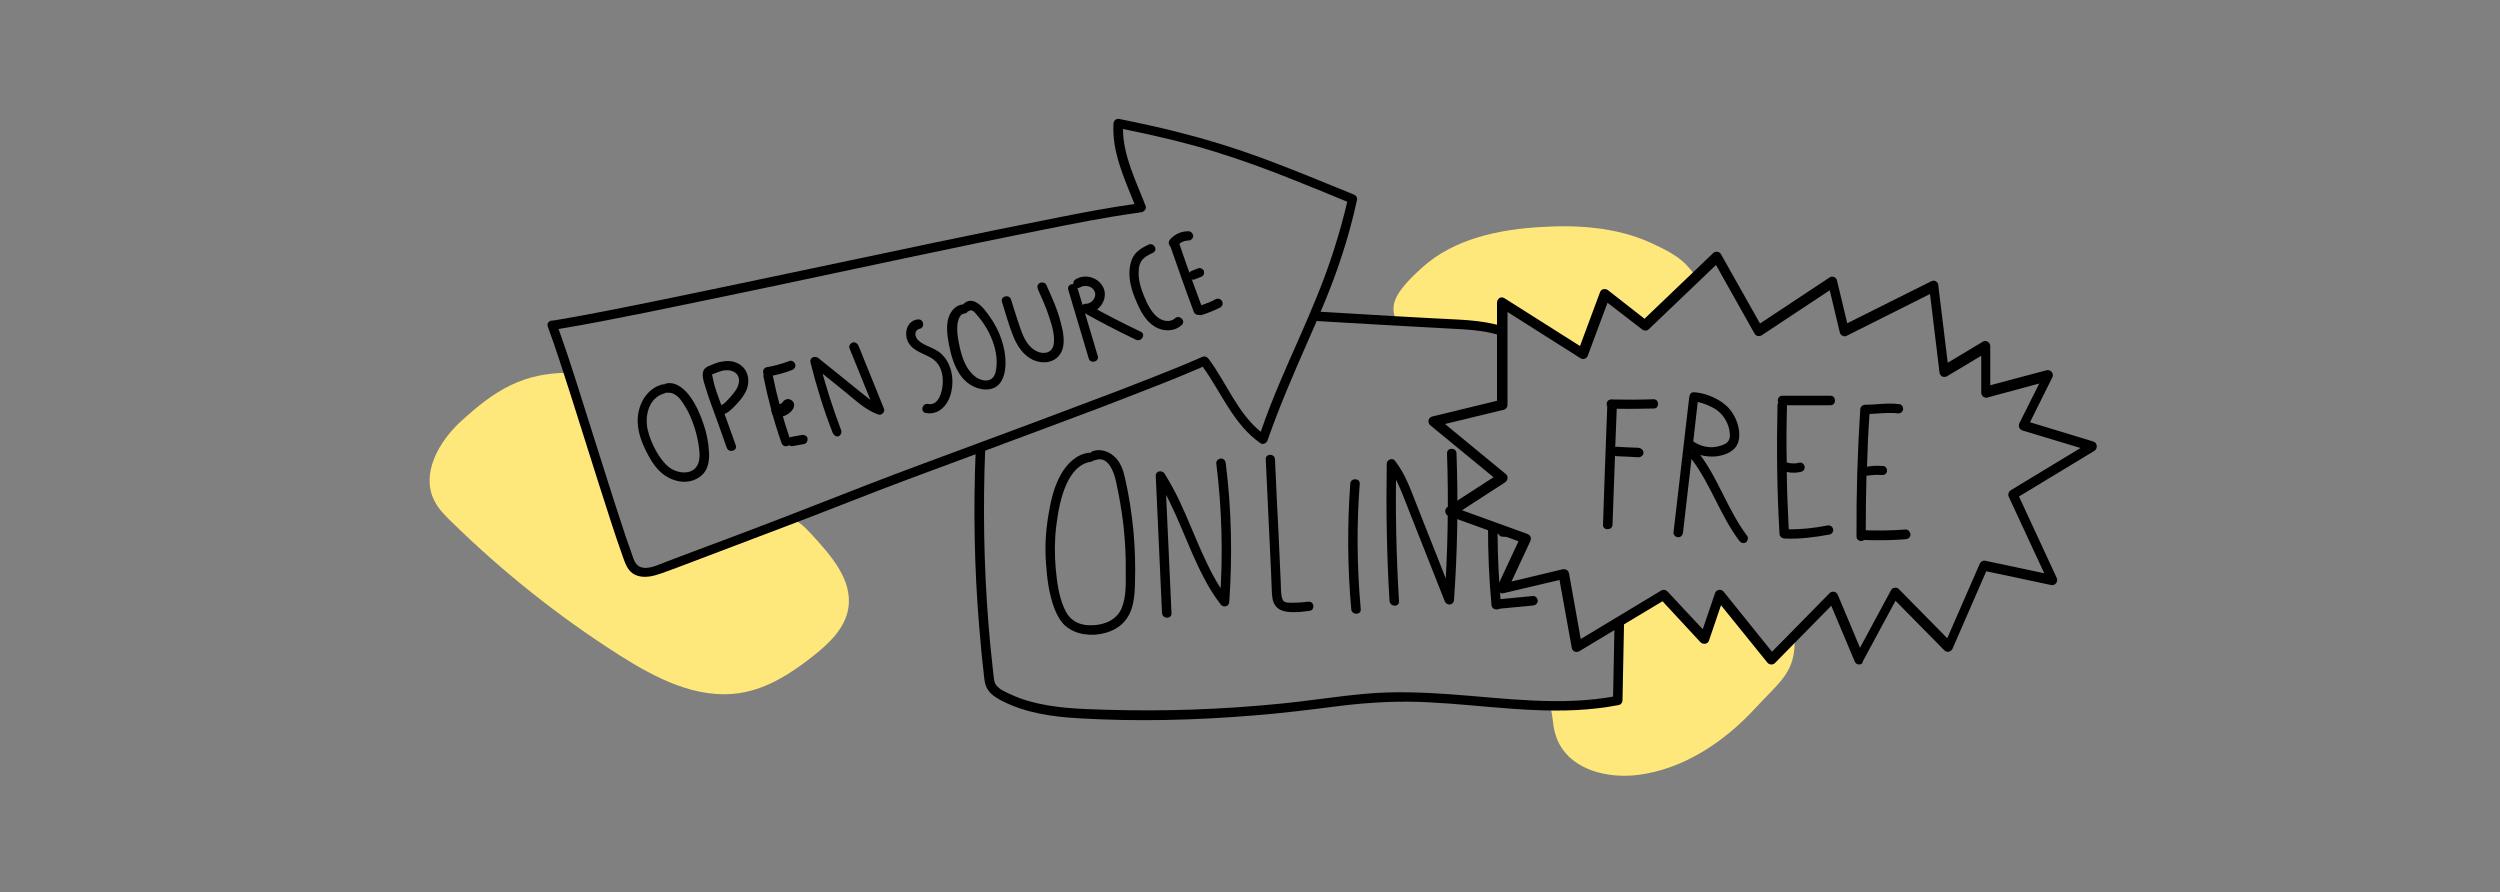 <?xml version="1.0" encoding="utf-8"?>
<!-- Generator: Adobe Illustrator 24.0.1, SVG Export Plug-In . SVG Version: 6.00 Build 0)  -->
<svg version="1.1" xmlns="http://www.w3.org/2000/svg" xmlns:xlink="http://www.w3.org/1999/xlink" x="0px" y="0px"
	 viewBox="0 0 1000 356.9" style="enable-background:new 0 0 1000 356.9;" xml:space="preserve">
<rect x="0" y="0" width="1000" height="356.9" fill="#808080" stroke="none"/>
<style type="text/css">
	.st0{fill:#FFE87B;}
	.st1{fill:#1E1E1C;}
	.st2{fill:#1E1E1C;stroke:#1E1E1C;stroke-width:0.25;stroke-miterlimit:10;}
	.st3{fill:#1E1E1C;stroke:#1E1E1C;stroke-width:0.15;stroke-miterlimit:10;}
	.st4{fill:#FFFFFF;}
	.st5{stroke:#1E1E1C;stroke-miterlimit:10;}
	.st6{fill:none;stroke:#1E1E1C;stroke-width:3;stroke-linecap:round;stroke-linejoin:round;stroke-miterlimit:10;}
	.st7{stroke:#000000;stroke-width:1.5;stroke-miterlimit:10;}
</style>
<g id="Calque_2">
	<g>
		<path class="st0" d="M227.8,149.1c-18.7,0-29.8,6.9-43.6,19.6c-8.7,8-15.8,20.7-10.6,31.3c1.6,3.4,4.4,6.2,7.1,8.8
			c20.4,20,42.8,37.8,66.8,53.1c14.6,9.3,31.3,18,48.5,15.3c11-1.7,20.7-8,29.4-14.9c6.3-5,12.6-11,13.9-18.9
			c1.9-11.4-7-21.3-14.8-29.8c-8.2-8.9-8.2-5.1-15.2-2.5L260.4,229l-7.1-0.8L227.8,149.1z"/>
	</g>
	<g>
		<path class="st0" d="M621.1,281.6c-0.1,0.2-0.5,0.5-0.7,1.2c-0.2,0.7,0.3,1.6,0.7,5.2c0.3,3.4,1.1,6.7,2.7,9.7
			c5.6,10.4,19.3,13.7,31.1,12.3c18.2-2.2,34.5-13,47-26.5c10.9-11.8,16.3-14.5,16-28.9c0-1.6-5.1,7.7-9.4,7.9
			c-6.6,0.3-18.8-24.1-18.8-24.1l-7.2,16.8l-17.2-16.8l-17.2,11.3c-2.3,7.3-1.3,31.1-1.3,31.1S622.5,279.9,621.1,281.6z"/>
	</g>
	<g>
		<path class="st0" d="M599.7,147.6c1-8.1,3.8-19.4-3.5-16.4c-2.6,1.1-17.3-1.6-20.1-1.8c-3.6-0.3-16.5,2.5-17.7-1
			c-2-5.9-2.1-10.1,10.6-21.5s30.4-15.1,47.4-16.1c14.7-0.9,29.9,0.1,43.4,6.1c13.5,6,14.9,9.1,19.1,14.3
			c0.8,0.9-20.2,17.3-20.9,18.3c-0.7,1-15-10.2-15.4-11.3l-9.7,23.1l-32.2-19L599.7,147.6z"/>
	</g>
</g>
<g id="Calque_1">
	<path d="M541.5,77.8c-12.3-5-24.5-10.1-37-14.7c-10.9-4-21.9-7.4-33.1-10.2c-7.8-2-15.7-3.7-23.6-5.3c-1.2-0.3-2.3,0.5-2.4,1.8
		c-0.7,11.3,4.3,21.9,8.4,32.2c-10.6,1.5-21.1,3.5-31.6,5.6c-16.7,3.3-33.4,6.7-50.1,10.2c-18.8,3.9-37.7,8-56.5,11.9
		c-17.6,3.7-35.2,7.4-52.8,11c-13,2.6-26,5.3-39,7.5c-1.1,0.2-2.3,0.4-3.4,0.5c-0.3,0-0.6,0.2-0.8,0.4c-0.5,0.4-0.8,1-0.5,1.9
		c3.4,9.2,6.3,18.5,9.3,27.8c3.8,11.8,7.4,23.6,11.2,35.4c3.1,9.6,6.1,19.3,9.5,28.8c1,2.8,2,5.9,4.9,7.3c3.3,1.6,7.2,0.6,10.4-0.5
		c8.4-3,16.7-6.3,25-9.4c16.9-6.4,33.9-12.8,50.7-19.4c7.6-3,15.2-5.9,22.9-8.8c9.7-3.6,19.4-7.2,29.1-10.8
		c10.9-4.1,21.8-8.1,32.7-12.2c10.3-3.8,20.5-7.7,30.7-11.7c7.8-3,15.6-6.1,23.3-9.4c0.8-0.3,1.6-0.7,2.3-1
		c7.5,10.4,12.3,23.1,23.1,30.6c1.1,0.7,2.4-0.1,2.8-1.1c4.5-12.9,9.9-25.5,15.4-38c5.1-11.6,10.2-23.2,14.1-35.2
		c2.5-7.5,4.6-15.2,6.3-23C543,79.1,542.5,78.2,541.5,77.8z M527,118c-4.7,11.7-10.1,23.2-15,34.8c-2.8,6.6-5.4,13.2-7.7,19.9
		c-9.4-7.6-13.8-19.8-20.9-29.2c-0.6-0.8-1.6-1.2-2.6-0.7c-6.5,2.9-13.1,5.5-19.9,8.2c-9.6,3.8-19.3,7.5-29,11.1
		c-10.8,4.1-21.5,8.1-32.3,12.1c-10.1,3.7-20.1,7.5-30.2,11.2c-7.6,2.8-15.2,5.7-22.7,8.6c-14.3,5.5-28.5,11.2-42.8,16.6
		c-8.3,3.2-16.7,6.3-25,9.4c-4.1,1.6-8.3,3.1-12.4,4.7c-3,1.1-7.1,3.3-10.3,2.1c-2.4-0.8-3-4-3.8-6.2c-0.7-2-1.4-4-2.1-5.9
		c-1.6-4.9-3.2-9.8-4.8-14.7c-3.7-11.5-7.3-23.1-11-34.7c-3.2-10.2-6.4-20.4-9.9-30.4c-0.4-1.1-0.8-2.2-1.2-3.3
		c11.6-1.9,23.1-4.2,34.6-6.5c17.2-3.5,34.4-7.1,51.6-10.7c18.9-4,37.7-8,56.6-12c17.1-3.6,34.3-7.2,51.5-10.6
		c12-2.4,24-4.8,36.1-6.5c0.5-0.1,1-0.1,1.5-0.2c0.1,0,0.2,0,0.4-0.1c0,0,0,0,0,0c0.2,0,0.5-0.1,0.7-0.1c0,0,0,0,0,0
		c0.2,0,0.3,0,0.5-0.1c0.4-0.1,0.7-0.4,1-0.7c0,0,0.1-0.1,0.1-0.2c0,0,0.1-0.1,0.1-0.1c0,0,0-0.1,0.1-0.1c0.2-0.4,0.2-0.8,0.1-1.2
		c-3.8-9.9-9.1-20.2-9.1-30.9c12.3,2.5,24.5,5.3,36.5,9c11.1,3.4,21.9,7.4,32.6,11.7c6.9,2.7,13.8,5.6,20.6,8.4
		C535.9,93.5,531.9,105.9,527,118z"/>
	<path d="M310.1,166.6c0.6,0.1,1.3,0.2,2,0.1c0.4-0.1,0.8-0.1,1.2-0.2c0.4-0.1,0.8-0.3,1.2-0.5c0.6-0.3,1.1-0.7,1.6-1.1
		c0.5-0.4,0.9-1,1.2-1.5c0.3-0.6,0.4-1.3,0.3-1.9c-0.2-0.6-0.6-1.2-1.1-1.5c-0.6-0.3-1.3-0.5-1.9-0.3c-0.6,0.2-1.2,0.6-1.5,1.1
		c-0.1,0.2-0.2,0.3-0.3,0.5c0.1-0.2,0.3-0.3,0.4-0.5c-0.2,0.3-0.4,0.5-0.7,0.7c0.2-0.1,0.3-0.3,0.5-0.4c-0.3,0.2-0.6,0.4-1,0.6
		c0.2-0.1,0.4-0.2,0.6-0.3c-0.3,0.1-0.7,0.2-1.1,0.3c0.2,0,0.4-0.1,0.7-0.1c-0.4,0-0.7,0-1.1,0c0.2,0,0.4,0.1,0.7,0.1
		c-0.1,0-0.2,0-0.2,0c-0.7-0.1-1.3-0.1-1.9,0.3c-0.5,0.3-1,0.9-1.1,1.5c-0.1,0.6-0.1,1.4,0.3,1.9C308.9,166,309.4,166.5,310.1,166.6
		L310.1,166.6z"/>
	<g>
		<path d="M264.8,153.8c-6.6,1.8-10.1,8.9-9.7,15.4c0.2,3.9,1.5,7.5,3.2,11c1.5,3,3.2,6,5.7,8.4c4.4,4.2,11.6,5.9,16.6,1.6
			c2.7-2.3,3.2-6,3-9.4c-0.2-3.7-0.9-7.4-2.1-10.9c-1.3-3.9-3-7.9-5.4-11.2c-2.1-2.9-5.3-5.9-9.2-5.4c-1,0.1-1.9,0.8-1.9,1.9
			c0,0.9,0.9,2,1.9,1.9c2.6-0.3,4.6,1.6,6,3.7c1.7,2.4,3.1,5.2,4.1,7.9c1.1,2.9,1.9,5.9,2.4,9c0.4,2.7,0.9,6.1-0.5,8.5
			c-2.3,4.1-8.3,3.1-11.4,0.6c-2.1-1.7-3.7-4-5-6.3c-1.5-2.7-2.7-5.5-3.4-8.5c-1.3-5.5,0.3-12.8,6.5-14.6
			C268.1,156.8,267.1,153.2,264.8,153.8L264.8,153.8z"/>
		<path d="M294.3,178.1c-1.4-4-2.9-8-4.3-12c-1.4-3.9-2.9-7.7-4.1-11.6c-0.3-1-0.5-1.9-0.7-2.9c-0.1-0.4-0.2-0.9-0.3-1.4
			c0-0.1,0-0.4-0.1-0.5c0.1,0.1-0.7,0.4-0.1,0.1c1.8-0.6,3.4-1.5,5.4-1.7c3.3-0.3,6.1,1.6,5.4,5.2c-0.4,2-1.7,3.6-3,5.1
			c-1.3,1.4-2.7,3.3-4.5,3.9c-2.3,0.7-1.3,4.4,1,3.6c2.3-0.7,4-2.5,5.6-4.2c1.6-1.7,3.1-3.6,4-5.7c1.7-4.2,0.4-9.1-4-10.9
			c-2.1-0.9-4.5-0.8-6.7-0.3c-1.2,0.3-2.3,0.7-3.4,1.2c-1,0.4-2.1,0.8-2.8,1.7c-1.3,1.9-0.2,5,0.4,6.9c0.7,2.4,1.5,4.8,2.4,7.2
			c2.1,5.8,4.2,11.5,6.2,17.3C291.5,181.3,295.1,180.4,294.3,178.1L294.3,178.1z"/>
		<path d="M305.4,150.7c1.8,9,4.2,17.9,7.2,26.5c0.8,2.3,4.4,1.3,3.6-1c-3-8.7-5.4-17.5-7.2-26.5
			C308.5,147.3,304.9,148.3,305.4,150.7L305.4,150.7z"/>
		<path d="M317.3,178.4c1.5-0.3,3-0.5,4.4-0.8c0.4-0.1,0.9-0.5,1.1-0.9c0.2-0.4,0.3-1,0.2-1.4c-0.1-0.5-0.4-0.9-0.9-1.1
			c-0.5-0.2-0.9-0.3-1.4-0.2c-1.5,0.3-3,0.5-4.4,0.8c-0.4,0.1-0.9,0.5-1.1,0.9c-0.2,0.4-0.3,1-0.2,1.4c0.1,0.5,0.4,0.9,0.9,1.1
			C316.4,178.5,316.8,178.5,317.3,178.4L317.3,178.4z"/>
		<path d="M307.6,150.5c3.1-0.5,6.2-1.3,9.2-2.5c0.9-0.3,1.6-1.3,1.3-2.3c-0.3-0.9-1.3-1.7-2.3-1.3c-3,1.1-6.1,2-9.2,2.5
			c-1,0.2-1.6,1.4-1.3,2.3C305.6,150.2,306.6,150.6,307.6,150.5L307.6,150.5z"/>
		<path d="M336.5,172.2c-3.5-9.2-6.5-18.6-8.9-28.2c-1,0.6-2.1,1.2-3.1,1.8c4.5,3.7,9.1,7.3,13.6,11c4.1,3.3,8.1,7.2,13.2,9
			c1.3,0.5,2.8-1,2.3-2.3c-3.4-8.4-6.8-16.8-10.2-25.2c-0.4-0.9-1.3-1.6-2.3-1.3c-0.9,0.2-1.7,1.4-1.3,2.3
			c3.4,8.4,6.8,16.8,10.2,25.2c0.8-0.8,1.5-1.5,2.3-2.3c-2.2-0.8-4.2-2.2-6-3.7c-2.1-1.7-4.2-3.3-6.2-5c-4.3-3.4-8.5-6.9-12.8-10.3
			c-1.4-1.1-3.6-0.1-3.1,1.8c2.4,9.6,5.3,19,8.9,28.2c0.4,0.9,1.3,1.6,2.3,1.3C336.1,174.3,336.8,173.2,336.5,172.2L336.5,172.2z"/>
		<path d="M366.9,127.8c-4.3,0.6-5.4,5.8-3.6,9.1c2.2,4,6.7,4.4,10.1,6.9c2.9,2.1,3.9,6,3.7,9.4c-0.1,3.1-1.5,9.2-5.8,8.4
			c-2.4-0.5-3.4,3.1-1,3.6c4.8,0.9,8.4-2.6,9.8-6.9c1.2-3.8,1.2-8.2-0.3-11.9c-0.7-1.8-1.8-3.5-3.2-4.8c-1.6-1.5-3.6-2.3-5.6-3.2
			c-1.7-0.8-3.8-1.8-4.6-3.6c-0.6-1.4-0.1-3,1.5-3.3c1-0.1,1.6-1.4,1.3-2.3C368.9,128,367.9,127.6,366.9,127.8L366.9,127.8z"/>
		<path d="M385.5,121.7c-3.1,0.2-5.2,2.6-6.1,5.4c-1,3.3-0.5,7,0.1,10.3c1,5.3,2.6,11.1,6.6,14.9c3.9,3.8,11.7,5.6,14.7-0.3
			c1.4-2.7,1.6-6.3,1.3-9.3c-0.3-3.2-1.2-6.3-2.4-9.3c-1.5-3.4-3.4-6.5-5.7-9.3c-2-2.5-5.2-5.3-8.3-2.8c-0.8,0.6-0.7,2,0,2.7
			c0.8,0.8,1.9,0.6,2.7,0c-0.2,0.1,0.4,0.2,0.6,0.3c0.5,0.2,0.8,0.6,1.2,1c0.8,0.9,1.6,1.9,2.3,2.8c1.5,2,2.8,4.2,3.8,6.5
			c1.9,4.3,3,9.3,2,14c-0.5,2.1-1.6,3.5-3.8,3.6c-2,0-3.8-0.9-5.2-2.2c-3-2.8-4.4-6.8-5.3-10.7c-0.6-2.7-1.2-5.4-1.1-8.2
			c0-1.7,0.5-5.5,2.9-5.7C387.9,125.3,388,121.5,385.5,121.7L385.5,121.7z"/>
		<path d="M400.8,120.8c1.5,4.6,2.7,9.3,4.5,13.7c1.6,3.9,4,7.7,8,9.5c3.7,1.7,8.6,1.2,10.9-2.6c2.2-3.6,1.1-8.6,0.1-12.4
			c-1.3-5.2-3.6-10.2-5.8-15.1c-0.4-0.9-1.8-1.1-2.6-0.7c-1,0.5-1.1,1.6-0.7,2.6c1.6,3.6,3.3,7.3,4.5,11.1c1.1,3.3,2.3,7.2,1.8,10.7
			c-0.5,3.4-3.7,4.3-6.6,3c-3.2-1.4-5-4.6-6.2-7.7c-1.6-4.3-2.9-8.8-4.3-13.1C403.7,117.5,400,118.5,400.8,120.8L400.8,120.8z"/>
		<path d="M427.3,115.9c2.7,9.2,5.5,18.3,8.2,27.5c0.7,2.3,4.3,1.3,3.6-1c-2.7-9.2-5.5-18.3-8.2-27.5
			C430.3,112.6,426.6,113.6,427.3,115.9L427.3,115.9z"/>
		<path d="M432.1,114.9c1.9-1.1,4.8-0.5,5.7,1.6c1.1,2.3-1.1,5.1-3.5,5c-1.9-0.1-2.5,2.6-0.9,3.5c6.9,3.9,13.9,7.5,21,10.9
			c2.2,1,4.1-2.2,1.9-3.2c-7.1-3.4-14.2-7-21-10.9c-0.3,1.2-0.6,2.3-0.9,3.5c4.9,0.1,8.9-5.3,7.1-9.9c-1.7-4.3-7.3-6.1-11.2-3.7
			C428.1,113,430,116.2,432.1,114.9L432.1,114.9z"/>
		<path d="M459.3,97.9c-1.9,0.9-3.7,1.9-5.1,3.5c-1.4,1.6-2,3.6-2.3,5.7c-0.6,4.7,0.8,9.3,2.7,13.6c1.6,3.8,3.7,7.8,7.4,10
			c3.3,2,7.8,2,10.7-0.7c1.8-1.6-0.9-4.3-2.7-2.7c-2,1.9-5.3,1.1-7.2-0.6c-2.5-2.1-4-5.4-5.2-8.3c-1.4-3.3-2.4-6.9-2.1-10.5
			c0.1-1.5,0.5-3,1.6-4.2c1.1-1.2,2.7-1.9,4.1-2.6C463.4,100,461.5,96.8,459.3,97.9L459.3,97.9z"/>
		<path d="M475.3,92.5c-2.8,0-5.5,1.2-7.3,3.3c-0.3,0.4-0.5,0.8-0.5,1.3c0,0.5,0.2,1,0.5,1.3c0.7,0.6,2,0.8,2.7,0
			c0.3-0.4,0.7-0.7,1.1-1c-0.1,0.1-0.3,0.2-0.4,0.3c0.6-0.4,1.2-0.8,1.8-1.1c-0.1,0.1-0.3,0.1-0.4,0.2c0.7-0.3,1.4-0.5,2.1-0.6
			c-0.2,0-0.3,0-0.5,0.1c0.3,0,0.7-0.1,1-0.1c1,0,1.9-0.9,1.9-1.9C477.1,93.3,476.4,92.5,475.3,92.5L475.3,92.5z"/>
		<path d="M468,98.1c3.1,8.9,6.2,17.8,9.5,26.6c0.8,2.2,4.5,1.3,3.6-1c-3.3-8.8-6.5-17.7-9.5-26.6C470.9,94.8,467.2,95.8,468,98.1
			L468,98.1z"/>
		<path d="M480.7,126c2.5-0.8,5-1.8,7.4-3c0.9-0.5,1.2-1.7,0.7-2.6c-0.6-0.9-1.6-1.2-2.6-0.7c-0.5,0.3-1.1,0.6-1.6,0.8
			c-0.3,0.1-0.5,0.3-0.8,0.4c-0.2,0.1-0.3,0.1-0.5,0.2c-0.4,0.2,0.4-0.2-0.1,0c-1.1,0.5-2.3,0.9-3.5,1.2c-0.9,0.3-1.6,1.3-1.3,2.3
			C478.7,125.6,479.7,126.3,480.7,126L480.7,126z"/>
		<path d="M477.8,111.8c0.8-0.3,1.6-0.7,2.5-1c0.2-0.1,0.5-0.2,0.6-0.3c0.2-0.1,0.4-0.3,0.5-0.5c0.1-0.2,0.2-0.4,0.2-0.7
			c0.1-0.2,0-0.5,0-0.7c-0.1-0.5-0.4-0.9-0.9-1.1c-0.1-0.1-0.3-0.1-0.4-0.2c-0.3-0.1-0.7-0.1-1,0c-0.8,0.3-1.6,0.7-2.5,1
			c-0.2,0.1-0.5,0.2-0.6,0.3c-0.2,0.1-0.4,0.3-0.5,0.5c-0.1,0.2-0.2,0.4-0.2,0.7c-0.1,0.2,0,0.5,0,0.7c0.1,0.5,0.4,0.9,0.9,1.1
			c0.1,0.1,0.3,0.1,0.4,0.2C477.1,111.9,477.4,111.9,477.8,111.8L477.8,111.8z"/>
	</g>
	<path d="M390.3,179.6c-1,23.8-0.6,47.6,1.4,71.3c0.5,5.9,1,11.8,1.7,17.6c0.3,2.6,0.3,5.4,1.9,7.6c1.4,2,3.5,3.2,5.6,4.3
		c9.4,4.8,20,6.3,30.4,6.9c23.3,1.4,46.7,0.8,69.9-1.1c11.8-0.9,23.5-2.4,35.3-3.9c11.6-1.4,23.1-2,34.7-1.4
		c22.6,1.1,45.3,5.1,68,2.4c2.8-0.3,5.6-0.8,8.4-1.3c0.8-0.2,1.4-1,1.4-1.8c0.2-10,0.4-20.1,0.6-30.1c0-2.4-3.7-2.4-3.8,0
		c-0.2,10-0.4,20.1-0.6,30.1c0.5-0.6,0.9-1.2,1.4-1.8c-22,4.2-44.5,0.9-66.6-0.7c-11.2-0.8-22.5-1.2-33.7-0.2c-11.5,1-23,2.9-34.5,4
		c-23.1,2.3-46.3,3.1-69.4,2.4c-10.4-0.3-21-0.6-31-3.5c-2.4-0.7-4.7-1.5-7-2.6c-2-0.9-4.5-1.9-5.9-3.7c-0.7-0.9-0.9-2.1-1-3.2
		c-0.2-1.5-0.3-3-0.5-4.5c-0.3-2.9-0.6-5.7-0.9-8.6c-2.2-23.2-2.9-46.5-2.3-69.8c0.1-2.9,0.2-5.7,0.3-8.6
		C394.1,177.2,390.4,177.2,390.3,179.6L390.3,179.6z"/>
	<g>
		<path class="st4" d="M526.4,126.5c18.4,1.1,36.9,2.2,55.3,3.2c6.4,0.3,12.9,0.7,18.9,2.7"/>
		<path d="M526.4,128.4c19.4,1.2,38.9,2.2,58.4,3.3c5.2,0.3,10.4,0.9,15.4,2.5c2.3,0.7,3.3-2.9,1-3.6c-9-2.9-18.8-2.7-28.2-3.3
			c-9.9-0.5-19.8-1.1-29.6-1.7c-5.6-0.3-11.3-0.7-16.9-1C524,124.5,524,128.3,526.4,128.4L526.4,128.4z"/>
	</g>
	<g>
		<path d="M435.4,181.1c-4.9,0.7-8.6,4.4-11,8.6c-2.8,4.9-4.1,10.6-5,16.1c-1.1,6.4-1.5,13-1,19.5c0.4,6,1.2,12.5,3.4,18.2
			c1,2.5,2.3,5,4.3,6.8c2.2,1.9,4.9,3,7.7,3.4c5.4,0.8,11.9-0.7,15.7-4.8c4-4.3,4.4-10.4,4.5-16c0.2-6.7,0-13.5-0.6-20.2
			c-0.7-7.3-1.8-14.7-3.5-21.9c-0.7-3.1-1.9-6.3-4.4-8.4c-2.3-2-5.6-3-8.5-1.9c-0.9,0.4-1.6,1.3-1.3,2.3c0.3,0.9,1.4,1.7,2.3,1.3
			c5.2-2.1,7.6,4.7,8.4,8.5c1.3,5.8,2.3,11.8,3,17.7c0.6,5.9,1,11.9,0.9,17.8c0,4.9,0.3,10.7-1.7,15.3c-2,4.6-6.9,6.6-11.7,6.7
			c-2.4,0.1-4.9-0.3-7-1.6c-2-1.2-3.4-3.2-4.3-5.4c-2.1-4.8-2.8-10.3-3.3-15.5c-0.5-5.7-0.5-11.5,0.2-17.2c0.7-5.7,1.8-11.8,4.2-17
			c1.9-4.1,4.9-8,9.7-8.7c1-0.1,1.6-1.4,1.3-2.3C437.4,181.4,436.4,181,435.4,181.1L435.4,181.1z"/>
		<path d="M468.6,245.3c-0.8-18.3-1.7-36.6-2.5-54.9c-1.2,0.3-2.3,0.6-3.5,0.9c8,12.5,12.1,26.9,19,39.9c1.9,3.7,4.1,7.2,6.6,10.5
			c1.1,1.5,3.4,1,3.5-0.9c1.3-18.5,0.9-37.1-1.4-55.5c-0.1-1-0.8-1.9-1.9-1.9c-0.9,0-2,0.9-1.9,1.9c2.3,18.4,2.8,37,1.4,55.5
			c1.2-0.3,2.3-0.6,3.5-0.9c-8.9-11.9-13.3-26.2-19.6-39.5c-1.8-3.8-3.8-7.4-6-11c-1-1.5-3.6-1-3.5,0.9c0.8,18.3,1.7,36.6,2.5,54.9
			C465,247.7,468.7,247.7,468.6,245.3L468.6,245.3z"/>
		<path d="M506.3,183.7c0.5,9.9,0.9,19.9,1.4,29.8c0.2,5,0.5,9.9,0.7,14.9c0.1,2.5,0.2,5,0.3,7.5c0.1,1.9,0.1,4,1.1,5.8
			c1.2,2.2,3.5,2.9,5.9,3.1c2.8,0.2,5.6-0.1,8.3-0.5c1-0.1,1.6-1.4,1.3-2.3c-0.3-1.1-1.3-1.5-2.3-1.3c-2.2,0.3-4.4,0.4-6.6,0.4
			c-0.8,0-1.8,0-2.6-0.4c-0.7-0.4-0.9-1.2-1.1-1.9c-0.4-1.9-0.3-3.9-0.4-5.8c-0.1-2.2-0.2-4.5-0.3-6.7c-0.4-9-0.8-18.1-1.3-27.1
			c-0.2-5.1-0.5-10.3-0.7-15.4C509.9,181.3,506.2,181.3,506.3,183.7L506.3,183.7z"/>
		<path d="M540.1,193.5c-1.2,16.7-1.1,33.5,0.4,50.2c0.2,2.4,4,2.4,3.8,0c-1.5-16.7-1.7-33.5-0.4-50.2
			C544,191.1,540.2,191.1,540.1,193.5L540.1,193.5z"/>
		<path d="M559.6,240.5c-1.1-18.3-1.5-36.5-1.1-54.8c-1.1,0.4-2.1,0.9-3.2,1.3c2.7,3.5,4.5,7.6,6.1,11.7c1.8,4.6,3.6,9.1,5.4,13.7
			c3.7,9.4,7.4,18.8,11.1,28.1c0.8,1.9,3.5,1.7,3.7-0.5c1.4-19.5,1.7-39.1,1-58.7c-0.1-2.4-3.8-2.4-3.8,0c0.7,19.6,0.3,39.2-1,58.7
			c1.2-0.2,2.5-0.3,3.7-0.5c-3.8-9.7-7.6-19.4-11.5-29.1c-1.8-4.7-3.7-9.3-5.5-14c-1.7-4.3-3.7-8.5-6.6-12.2
			c-1.1-1.3-3.2-0.2-3.2,1.3c-0.3,18.3,0,36.6,1.1,54.8C556,242.9,559.8,242.9,559.6,240.5L559.6,240.5z"/>
		<path d="M595.2,210.4c0,10.6,0.4,21.1,1.4,31.6c0.2,2.4,4,2.4,3.8,0c-0.9-9.7-1.3-19.4-1.4-29.2
			C597.5,212.2,596.3,211.4,595.2,210.4z"/>
		<path d="M598.6,243.6c4.9-0.5,9.7-0.9,14.6-1.4c1-0.1,1.9-0.8,1.9-1.9c0-0.9-0.9-2-1.9-1.9c-4.9,0.5-9.7,0.9-14.6,1.4
			c-1,0.1-1.9,0.8-1.9,1.9C596.8,242.6,597.6,243.7,598.6,243.6L598.6,243.6z"/>
		<path d="M599.3,213.1c0.1,0.4,0.2,0.8,0.5,1.1c0.4,0.3,0.8,0.5,1.3,0.5h2.4C602.1,214.3,600.6,213.8,599.3,213.1z"/>
	</g>
	<path d="M743.7,265.8C743.7,265.8,743.6,265.8,743.7,265.8c-0.9,0-1.5-0.5-1.8-1.2l-9.4-22.3L710,265.2c-0.4,0.4-0.9,0.6-1.5,0.6
		c-0.6,0-1.1-0.3-1.5-0.7l-18.6-23l-4.8,14.1c-0.2,0.7-0.8,1.2-1.5,1.3c-0.7,0.1-1.4-0.1-1.9-0.6L665,240.5l-33.3,20
		c-0.6,0.3-1.3,0.4-1.9,0.1c-0.6-0.3-1-0.8-1.1-1.5l-4.9-27.1l-22.5,5.3c-0.7,0.2-1.5-0.1-2-0.7c-0.5-0.6-0.6-1.4-0.3-2.1l8.4-18
		l-28-10.1c-0.7-0.3-1.2-0.9-1.3-1.7s0.3-1.5,0.9-1.9l18.4-11.9l-25.3-20.8c-0.6-0.5-0.8-1.3-0.7-2c0.2-0.7,0.7-1.3,1.5-1.5
		l25.9-6.3v-39.3c0-0.7,0.4-1.4,1-1.8c0.6-0.4,1.4-0.3,2,0.1l30.2,19.1l8-21.5c0.2-0.6,0.7-1.1,1.3-1.2c0.6-0.2,1.3,0,1.8,0.3
		l14.7,11.5l27.5-26.3c0.4-0.4,1.1-0.6,1.7-0.5c0.6,0.1,1.1,0.5,1.4,1l15.6,27.7l27.8-18.4c0.5-0.4,1.2-0.4,1.8-0.2
		c0.6,0.2,1.1,0.8,1.2,1.4l4.1,17.1l33.6-16.8c0.6-0.3,1.3-0.3,1.8,0c0.6,0.3,1,0.9,1,1.5l3.8,31.1l14-8.4c0.6-0.4,1.4-0.4,2,0
		c0.6,0.4,1,1,1,1.7v15.7l22.5-6c0.8-0.2,1.6,0.1,2.1,0.7c0.5,0.6,0.6,1.5,0.2,2.2l-8.9,17.9l25.3,7.7c0.8,0.2,1.3,0.9,1.4,1.7
		c0.1,0.8-0.3,1.6-0.9,2l-30.2,18.3l15.1,32.6c0.3,0.7,0.2,1.5-0.3,2.1c-0.5,0.6-1.2,0.9-2,0.7l-25.9-5.5l-13.5,31
		c-0.3,0.6-0.8,1-1.5,1.2c-0.7,0.1-1.3-0.1-1.8-0.6l-19.5-19.8l-13.1,24.3C745.1,265.4,744.4,265.8,743.7,265.8z M687.8,235.9
		c0.6,0,1.2,0.3,1.6,0.7l19.4,24.1l23-23.4c0.5-0.5,1.1-0.7,1.8-0.6c0.7,0.1,1.2,0.6,1.5,1.2l8.9,21.2l12.4-23
		c0.3-0.6,0.8-0.9,1.5-1c0.6-0.1,1.3,0.1,1.7,0.6l19.3,19.6l13-29.8c0.4-0.9,1.3-1.4,2.2-1.2l23.6,5l-14.2-30.6
		c-0.4-0.9-0.1-2,0.8-2.6l27.9-16.9l-23.2-7c-0.6-0.2-1-0.6-1.3-1.1c-0.2-0.5-0.2-1.2,0-1.7l8-16L795,159c-0.6,0.2-1.2,0-1.7-0.3
		c-0.5-0.4-0.8-1-0.8-1.6v-14.8l-13.7,8.2c-0.6,0.3-1.3,0.4-1.9,0.1c-0.6-0.3-1-0.9-1.1-1.6l-3.8-31.4l-33.3,16.7
		c-0.5,0.3-1.2,0.3-1.7,0c-0.6-0.3-1-0.8-1.1-1.4l-4-16.8l-27.2,18c-0.5,0.3-1,0.4-1.6,0.3s-1-0.5-1.3-1L686.4,106l-26.9,25.7
		c-0.7,0.7-1.8,0.7-2.6,0.1L643,121.1l-7.9,21.2c-0.2,0.6-0.7,1-1.2,1.2c-0.6,0.2-1.2,0.1-1.7-0.2l-29.2-18.5V162
		c0,0.9-0.6,1.7-1.5,1.9l-23.5,5.7l24.3,20c0.5,0.4,0.8,1,0.7,1.7c0,0.6-0.4,1.2-0.9,1.6l-17.3,11.2l26.2,9.5c0.5,0.2,1,0.6,1.2,1.1
		c0.2,0.5,0.2,1.1,0,1.6l-7.6,16.3l20.5-4.9c0.5-0.1,1.1,0,1.6,0.3c0.5,0.3,0.8,0.8,0.9,1.3l4.7,26.3l32.2-19.4
		c0.8-0.5,1.8-0.3,2.5,0.4l14.1,15.1l4.9-14.4c0.2-0.7,0.8-1.2,1.5-1.3C687.5,235.9,687.6,235.9,687.8,235.9z M600.9,162L600.9,162
		L600.9,162z"/>
	<path d="M661.4,159.7c-5.3,0.2-10.7,0.2-16,0.1c-0.4-0.1-0.8-0.1-1.1,0c-1.5,0.1-2,1.7-1.4,2.8c-0.6,15.8-1.2,31.5-1.7,47.3
		c-0.1,2.4,3.7,2.4,3.8,0c0.3-9.2,0.7-18.4,1-27.6c0.3,0.1,0.5,0.1,0.8,0.2c2.8,0.1,5.6,0.2,8.4,0.4c1.2,0.1,2.3-0.9,2.2-1.9
		c-0.1-1.1-1-1.8-2.2-1.9c-2.8-0.1-5.6-0.2-8.4-0.4c-0.2,0-0.5,0-0.7,0.1c0.2-5.1,0.4-10.2,0.6-15.3c5,0.1,9.9,0,14.9-0.1
		C663.8,163.4,663.8,159.6,661.4,159.7z"/>
	<path d="M698.9,214.4c-7.6-10-11.3-22.3-18.8-32.4c1.9,0.5,3.8,0.7,5.8,0.6c3.3-0.3,7.2-1.5,8.9-4.6c1.7-3.2,0.8-7.5-0.6-10.6
		c-1.4-3.1-3.6-5.5-6.5-7.2c-3-1.8-6.6-3.1-10.1-3.3c-1-0.1-1.6,0.6-1.8,1.4c0,0.2-0.1,0.3-0.1,0.5c-2.1,18.1-4.2,36.1-6.3,54.2
		c-0.1,1,0.9,1.9,1.9,1.9c1.1,0,1.8-0.9,1.9-1.9c1.1-9.8,2.3-19.6,3.4-29.4c7.7,10.1,11.5,22.6,19.1,32.7c0.6,0.8,1.6,1.2,2.6,0.7
		C699,216.5,699.5,215.2,698.9,214.4z M691.6,171.4c0.3,1.5,0.7,3.6-0.2,4.9c-0.8,1.3-2.5,1.8-3.9,2.2c-3.4,0.9-7,0.2-10-1.8
		c-0.1,0-0.1-0.1-0.2-0.1c0.6-5.3,1.2-10.6,1.8-15.8c2.5,0.5,4.9,1.6,7,2.8C688.9,165.4,690.8,168.2,691.6,171.4z M676.8,180.7
		c0.1,0,0.1,0.1,0.2,0.1c-0.1,0.1-0.2,0.1-0.2,0.2C676.8,180.9,676.8,180.8,676.8,180.7z"/>
	<path d="M714.8,162.1c5.8,0,11.6,0,17.4,0c2.4,0,2.4-3.8,0-3.8c-6.4,0-12.8,0-19.3,0c-1.6,0-2.1,1.7-1.6,2.8
		c-0.2,0.3-0.3,0.6-0.3,0.9c-0.4,17.2-0.2,34.4,0.8,51.5c0,0.5,0.2,0.9,0.5,1.2c0.3,0.4,0.8,0.6,1.4,0.7c6.1,0.3,12.2-0.5,18.2-1.6
		c1-0.2,1.6-1.4,1.3-2.3c-0.3-1-1.3-1.5-2.3-1.3c-5.1,1-10.3,1.6-15.4,1.5c-0.4-7.6-0.7-15.2-0.8-22.9c1.9,0.4,3.9,0.4,5.8-0.1
		c1-0.2,1.6-1.4,1.3-2.3c-0.3-1-1.3-1.6-2.3-1.3c-0.3,0.1-0.6,0.1-0.8,0.2c-0.8,0.1-1.7,0.1-2.5,0c-0.4-0.1-0.8-0.1-1.3-0.3
		c-0.1,0-0.2,0-0.2,0C714.5,177.5,714.6,169.8,714.8,162.1z"/>
	<path d="M762.2,211.8c-5.3,0.4-10.6,0.5-15.9,0.3c0-7.3,0.1-14.6,0.3-21.9c0.3,0.1,0.6,0.1,0.9,0c0.3,0,0.5-0.1,0.8-0.1
		c1.6-0.2,3.1-0.2,4.7-0.1c0.5,0,1-0.2,1.3-0.5c0.3-0.3,0.6-0.9,0.5-1.3c0-0.5-0.2-1-0.5-1.3c-0.4-0.4-0.8-0.5-1.3-0.5
		c-2.1-0.2-4.2-0.1-6.2,0.3c0.2-7,0.5-14.1,1-21.1c1.6-0.1,3.2-0.2,4.8-0.3c1.1-0.1,2.2-0.1,3.3-0.1c0.5,0,1,0,1.6,0
		c0.3,0,0.6,0,0.9,0.1c0.1,0,0.3,0,0.4,0c-0.2,0-0.1,0,0.1,0c1,0.2,2-0.3,2.3-1.3c0.2-0.9-0.3-2.2-1.3-2.3
		c-4.6-0.7-9.2,0.2-13.9,0.2c-1,0-1.9,0.9-1.9,1.9c-1.1,16.9-1.6,33.8-1.5,50.8c0,1.8,2,2.2,3.1,1.4c0.1,0,0.2,0,0.3,0
		c5.4,0.2,10.9,0.1,16.3-0.3c1-0.1,1.9-0.8,1.9-1.9C764.1,212.7,763.2,211.7,762.2,211.8z"/>
</g>
</svg>
